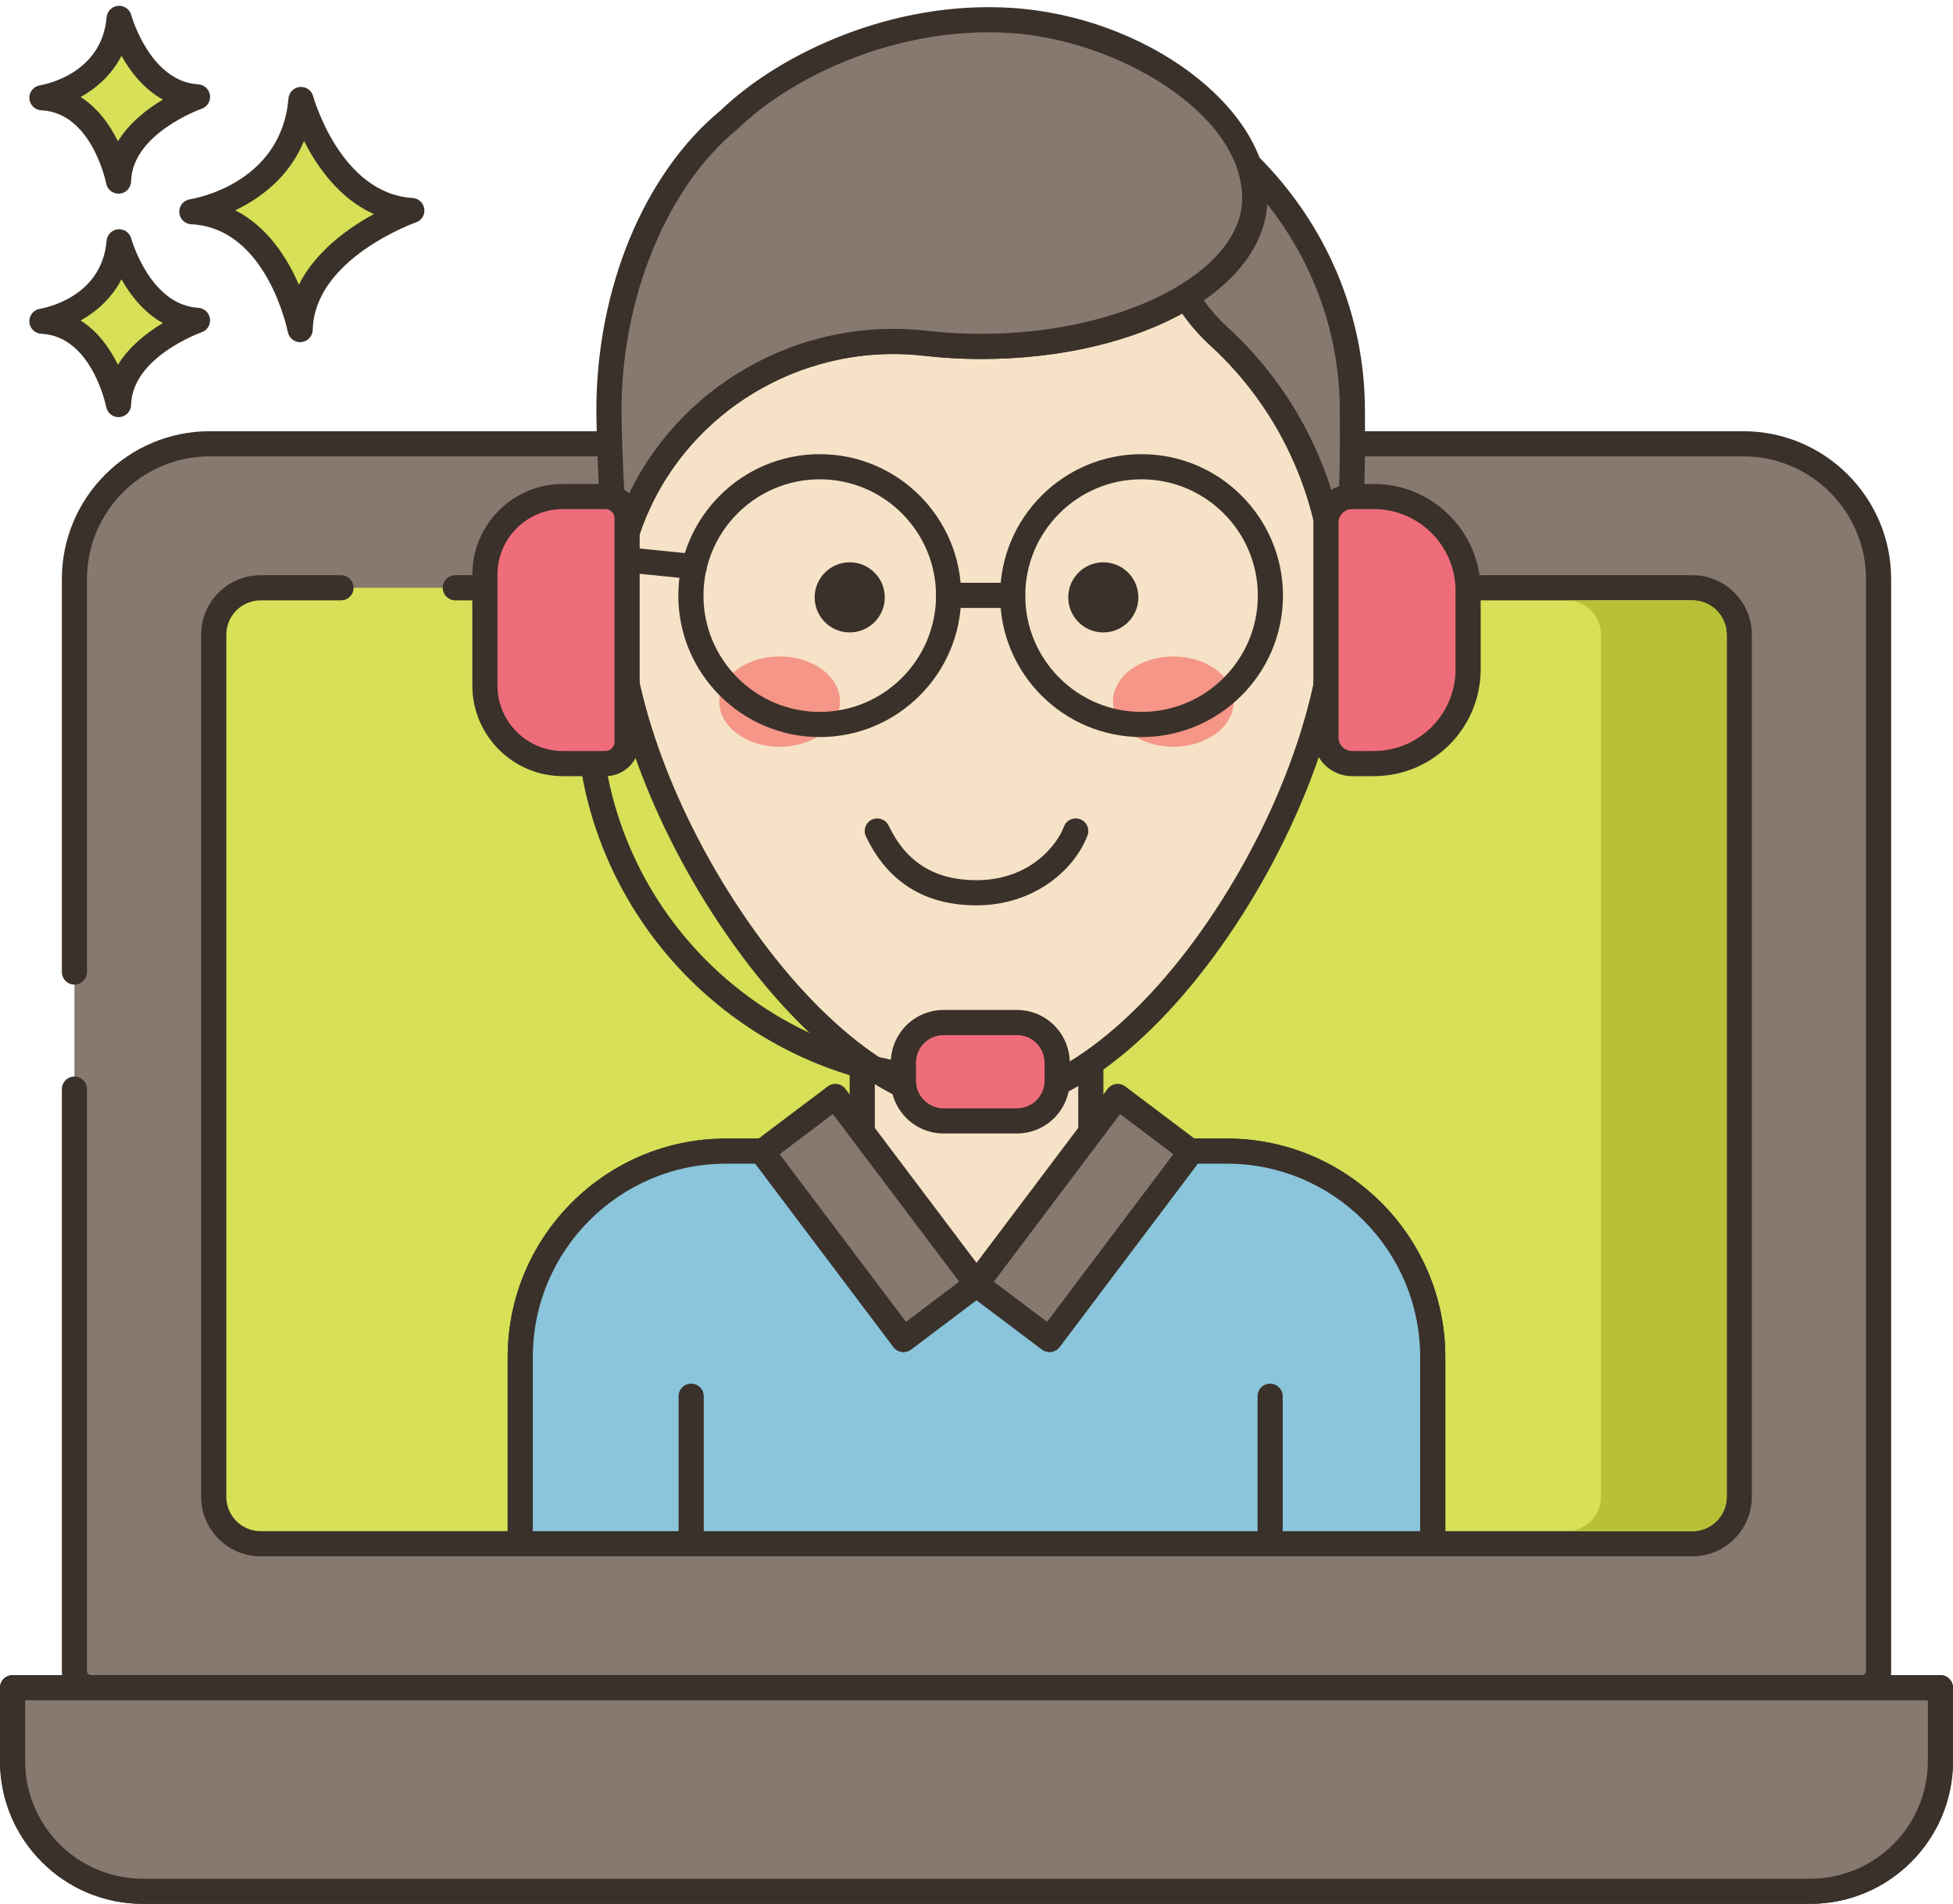 <?xml version="1.0" encoding="UTF-8"?><svg xmlns="http://www.w3.org/2000/svg" xmlns:xlink="http://www.w3.org/1999/xlink" height="227.1" preserveAspectRatio="xMidYMid meet" version="1.0" viewBox="11.5 14.1 233.0 227.1" width="233.0" zoomAndPan="magnify"><g><g id="change1_1"><path d="M47.411,25.967c0,0,3.408,12.659,13.222,13.246c0,0-13.1,4.525-13.321,14.202c0,0-2.578-13.572-12.925-14.059 C34.387,39.357,46.437,37.531,47.411,25.967z" fill="#d7e057"/></g><g id="change2_1"><path d="M47.311,54.915c-0.713,0-1.335-0.506-1.473-1.218c-0.023-0.124-2.494-12.417-11.521-12.843 c-0.771-0.036-1.388-0.65-1.428-1.421c-0.04-0.77,0.511-1.444,1.273-1.561c0.441-0.068,10.894-1.816,11.754-12.032 c0.062-0.726,0.635-1.301,1.359-1.367c0.731-0.059,1.394,0.399,1.584,1.102c0.031,0.116,3.259,11.626,11.863,12.142 c0.714,0.043,1.298,0.584,1.396,1.292c0.098,0.708-0.318,1.388-0.994,1.622c-0.121,0.042-12.118,4.31-12.313,12.819 c-0.018,0.767-0.611,1.396-1.375,1.46C47.395,54.913,47.353,54.915,47.311,54.915z M39.57,39.186 c3.878,1.969,6.229,5.746,7.586,8.877c2.026-4.021,5.942-6.787,8.949-8.428c-4.134-1.842-6.783-5.651-8.334-8.723 C45.979,35.272,42.501,37.781,39.57,39.186z" fill="#3a312a"/></g><g id="change1_2"><path d="M25.712,42.948c0,0,2.411,8.954,9.352,9.369c0,0-9.266,3.201-9.422,10.045c0,0-1.824-9.6-9.142-9.944 C16.5,52.418,25.024,51.127,25.712,42.948z" fill="#d7e057"/></g><g id="change2_2"><path d="M25.642,63.862c-0.714,0-1.337-0.507-1.473-1.22c-0.016-0.082-1.704-8.442-7.739-8.727 c-0.771-0.036-1.388-0.65-1.428-1.421c-0.04-0.769,0.511-1.444,1.273-1.56c0.296-0.047,7.363-1.242,7.942-8.113 c0.062-0.726,0.636-1.303,1.361-1.368c0.719-0.06,1.391,0.399,1.582,1.102l0,0c0.021,0.079,2.227,7.92,7.993,8.266 c0.714,0.043,1.299,0.584,1.396,1.293c0.097,0.709-0.32,1.389-0.997,1.622c-0.08,0.028-8.281,2.952-8.411,8.661 c-0.018,0.768-0.611,1.397-1.376,1.461C25.725,63.86,25.683,63.862,25.642,63.862z M21.122,52.335 c2.107,1.332,3.523,3.395,4.447,5.279c1.376-2.232,3.516-3.871,5.365-4.972c-2.288-1.27-3.885-3.351-4.941-5.225 C24.819,49.705,22.978,51.294,21.122,52.335z" fill="#3a312a"/></g><g id="change1_3"><path d="M25.712,16.29c0,0,2.411,8.954,9.352,9.37c0,0-9.266,3.201-9.422,10.045c0,0-1.824-9.6-9.142-9.944 C16.5,25.761,25.024,24.469,25.712,16.29z" fill="#d7e057"/></g><g id="change2_3"><path d="M25.642,37.205c-0.714,0-1.337-0.507-1.473-1.22c-0.016-0.082-1.704-8.442-7.739-8.727 c-0.771-0.036-1.388-0.65-1.428-1.421c-0.04-0.77,0.511-1.444,1.273-1.561c0.296-0.047,7.363-1.242,7.942-8.113 c0.062-0.726,0.636-1.303,1.361-1.368c0.719-0.061,1.391,0.399,1.582,1.102l0,0c0.021,0.079,2.227,7.92,7.993,8.265 c0.714,0.042,1.299,0.584,1.396,1.293c0.097,0.709-0.32,1.388-0.996,1.622c-0.081,0.028-8.282,2.953-8.412,8.662 c-0.018,0.768-0.611,1.397-1.376,1.461C25.725,37.203,25.683,37.205,25.642,37.205z M21.122,25.678 c2.107,1.332,3.523,3.395,4.447,5.279c1.376-2.232,3.516-3.872,5.365-4.973c-2.287-1.269-3.885-3.35-4.941-5.224 C24.819,23.048,22.978,24.637,21.122,25.678z" fill="#3a312a"/></g><g id="change3_1"><path d="M20.38,144.025v69.412c0,1.1,0.892,1.992,1.992,1.992h211.256c1.1,0,1.992-0.892,1.992-1.992V83.175 c0-8.911-7.224-16.135-16.135-16.135H36.515c-8.911,0-16.135,7.224-16.135,16.135v46.879V144.025z" fill="#87796f"/></g><g id="change2_4"><path d="M233.628,216.93H22.372c-1.926,0-3.492-1.566-3.492-3.492v-69.412c0-0.828,0.672-1.5,1.5-1.5 s1.5,0.672,1.5,1.5v69.412c0,0.271,0.221,0.492,0.492,0.492h211.256c0.271,0,0.492-0.221,0.492-0.492V83.175 c0-8.069-6.565-14.635-14.635-14.635H36.515c-8.069,0-14.635,6.565-14.635,14.635v46.88c0,0.828-0.672,1.5-1.5,1.5 s-1.5-0.672-1.5-1.5v-46.88c0-9.724,7.911-17.635,17.635-17.635h182.971c9.724,0,17.635,7.911,17.635,17.635v130.263 C237.12,215.363,235.554,216.93,233.628,216.93z" fill="#3a312a"/></g><g id="change1_4"><path d="M52.181,84.216h-9.588C39.504,84.216,37,86.72,37,89.81V192.66c0,3.089,2.504,5.594,5.594,5.594h170.813 c3.089,0,5.594-2.504,5.594-5.594V89.81c0-3.089-2.504-5.594-5.594-5.594H65.819H52.181z" fill="#d7e057"/></g><g id="change2_5"><path d="M213.406,199.754H42.594c-3.911,0-7.094-3.183-7.094-7.094V89.81c0-3.911,3.183-7.094,7.094-7.094h9.588 c0.828,0,1.5,0.672,1.5,1.5c0,0.828-0.672,1.5-1.5,1.5h-9.588c-2.257,0-4.094,1.837-4.094,4.094V192.66 c0,2.257,1.837,4.094,4.094,4.094h170.813c2.257,0,4.094-1.837,4.094-4.094V89.81c0-2.257-1.837-4.094-4.094-4.094H65.818 c-0.828,0-1.5-0.672-1.5-1.5c0-0.828,0.672-1.5,1.5-1.5h147.588c3.911,0,7.094,3.183,7.094,7.094V192.66 C220.5,196.571,217.317,199.754,213.406,199.754z" fill="#3a312a"/></g><g id="change3_2"><path d="M243,215.43v8.752c0,8.576-6.952,15.528-15.528,15.528H28.528c-8.576,0-15.528-6.952-15.528-15.528v-8.752H243 z" fill="#87796f"/></g><g id="change2_6"><path d="M227.472,241.21H28.528c-9.39,0-17.028-7.639-17.028-17.028v-8.752c0-0.828,0.672-1.5,1.5-1.5h230 c0.828,0,1.5,0.672,1.5,1.5v8.752C244.5,233.571,236.861,241.21,227.472,241.21z M14.5,216.93v7.252 c0,7.735,6.293,14.028,14.028,14.028h198.943c7.735,0,14.028-6.293,14.028-14.028v-7.252H14.5z" fill="#3a312a"/></g><g id="change3_3"><path d="M243,215.43v8.752c0,8.576-6.952,15.528-15.528,15.528H28.528c-8.576,0-15.528-6.952-15.528-15.528v-8.752H243 z" fill="#87796f"/></g><g id="change2_7"><path d="M227.472,241.21H28.528c-9.39,0-17.028-7.639-17.028-17.028v-8.752c0-0.828,0.672-1.5,1.5-1.5h230 c0.828,0,1.5,0.672,1.5,1.5v8.752C244.5,233.571,236.861,241.21,227.472,241.21z M14.5,216.93v7.252 c0,7.735,6.293,14.028,14.028,14.028h198.943c7.735,0,14.028-6.293,14.028-14.028v-7.252H14.5z" fill="#3a312a"/></g><g id="change4_1"><path d="M213.41,85.72h-15c2.25,0,4.09,1.83,4.09,4.09v102.85c0,2.26-1.84,4.09-4.09,4.09h15 c2.25,0,4.09-1.83,4.09-4.09V89.81C217.5,87.55,215.66,85.72,213.41,85.72z" fill="#b8c136"/></g><g id="change5_1"><path d="M117.712,198.248h64.72v-22.259c0-13.567-10.996-24.563-24.563-24.563h-16.228v-10.547 c-4.489,3.112-9.133,4.948-13.64,4.948c-4.323,0-8.886-1.854-13.356-5.003h-0.275v10.602H98.132 c-13.566,0-24.563,10.996-24.563,24.563v22.259H117.712z" fill="#f6e2c6"/></g><g id="change2_8"><path d="M182.433,199.748H73.568c-0.828,0-1.5-0.672-1.5-1.5v-22.259c0-14.371,11.692-26.064,26.063-26.064h14.738 v-9.102c0-0.828,0.672-1.5,1.5-1.5h0.274c0.31,0,0.611,0.096,0.863,0.273c4.456,3.139,8.66,4.729,12.493,4.729 c4.002,0,8.304-1.575,12.785-4.681c0.459-0.319,1.058-0.354,1.551-0.097c0.494,0.259,0.804,0.771,0.804,1.329v9.047h14.729 c14.371,0,26.064,11.692,26.064,26.064v22.259C183.933,199.076,183.261,199.748,182.433,199.748z M75.068,196.748h105.864v-20.759 c0-12.717-10.347-23.064-23.064-23.064h-16.229c-0.828,0-1.5-0.672-1.5-1.5v-7.804c-4.172,2.461-8.245,3.705-12.14,3.705 c-3.835,0-7.907-1.311-12.131-3.9v7.999c0,0.828-0.672,1.5-1.5,1.5H98.132c-12.717,0-23.063,10.347-23.063,23.064V196.748z" fill="#3a312a"/></g><g id="change5_2"><path clip-rule="evenodd" d="M95.488,90.536c0,5.338-4.327,9.665-9.666,9.665c-5.338,0-9.665-4.327-9.665-9.665 c0-5.338,4.327-9.665,9.665-9.665C91.16,80.87,95.488,85.198,95.488,90.536z" fill="#f6e2c6" fill-rule="evenodd"/></g><g id="change2_9"><path d="M85.822,101.7c-6.156,0-11.165-5.009-11.165-11.165c0-6.156,5.009-11.165,11.165-11.165 c6.157,0,11.166,5.009,11.166,11.165C96.988,96.691,91.979,101.7,85.822,101.7z M85.822,82.37c-4.502,0-8.165,3.663-8.165,8.165 c0,4.502,3.663,8.165,8.165,8.165c4.503,0,8.166-3.663,8.166-8.165C93.988,86.033,90.325,82.37,85.822,82.37z" fill="#3a312a"/></g><g id="change5_3"><path clip-rule="evenodd" d="M179.847,90.536c0,5.338-4.327,9.665-9.665,9.665c-5.338,0-9.665-4.327-9.665-9.665 c0-5.338,4.328-9.665,9.665-9.665C175.52,80.87,179.847,85.198,179.847,90.536z" fill="#f6e2c6" fill-rule="evenodd"/></g><g id="change2_10"><path d="M170.182,101.7c-6.156,0-11.165-5.009-11.165-11.165c0-6.156,5.009-11.165,11.165-11.165 c6.156,0,11.165,5.009,11.165,11.165C181.347,96.691,176.338,101.7,170.182,101.7z M170.182,82.37 c-4.502,0-8.165,3.663-8.165,8.165c0,4.502,3.663,8.165,8.165,8.165c4.502,0,8.165-3.663,8.165-8.165 C178.347,86.033,174.684,82.37,170.182,82.37z" fill="#3a312a"/></g><g id="change3_4"><path d="M171.268,82.041c-0.195,0.074-0.448,0.155-0.562,0.31c-0.896-11.099-6.022-21.008-13.78-28.098 c-1.548-1.418-2.868-3.032-3.928-4.792c5.101-3.113,8.198-7.22,8.198-11.718c0-1.328-0.244-2.673-0.709-4.001 c7.652,7.628,12.354,17.969,12.354,29.361C172.841,64.57,173.102,81.373,171.268,82.041z" fill="#87796f"/></g><g id="change2_11"><path d="M170.706,83.851c-0.138,0-0.275-0.019-0.412-0.058c-0.602-0.172-1.032-0.698-1.083-1.321 c-0.842-10.416-5.563-20.045-13.296-27.111c-1.649-1.509-3.063-3.233-4.202-5.125c-0.426-0.706-0.2-1.624,0.504-2.054 c4.823-2.943,7.48-6.65,7.48-10.438c0-1.142-0.21-2.321-0.625-3.506c-0.23-0.66,0.025-1.392,0.617-1.765 c0.594-0.375,1.364-0.285,1.857,0.207c8.252,8.226,12.796,19.03,12.796,30.424l0.003,0.518c0.136,18.816-1.355,19.39-2.557,19.827 c-0.021,0.008-0.057,0.022-0.06,0.023c-0.014,0.005-0.027,0.01-0.042,0.015C171.414,83.722,171.064,83.851,170.706,83.851z M171.911,83.243c0,0.001,0,0.001-0.001,0.002C171.911,83.244,171.911,83.244,171.911,83.243z M155.076,49.902 c0.83,1.174,1.789,2.261,2.863,3.244c6.582,6.016,11.131,13.763,13.18,22.29c0.159-2.571,0.266-6.323,0.226-11.794l-0.003-0.539 c0-8.989-3.048-17.588-8.667-24.666C162.412,42.676,159.749,46.688,155.076,49.902z" fill="#3a312a"/></g><g id="change6_1"><path d="M182.431,198.254v-22.271c0-13.56-10.993-24.569-24.561-24.569h-4.376l0.098,0.073l-16.877,22.393 l-8.711-6.568l-8.711,6.568l-16.876-22.393l0.098-0.073h-4.384c-13.568,0-24.561,11.009-24.561,24.569v22.271H182.431z" fill="#8ac5dc"/></g><g id="change2_12"><path d="M182.431,199.754H73.567c-0.828,0-1.5-0.672-1.5-1.5v-22.271c0-14.375,11.691-26.069,26.062-26.069h4.385 c0.646,0,1.221,0.415,1.424,1.029c0.013,0.038,0.024,0.077,0.034,0.116l15.615,20.721l7.513-5.665c0.535-0.404,1.271-0.404,1.807,0 l7.514,5.665l15.616-20.722c0.01-0.04,0.02-0.08,0.034-0.119c0.204-0.612,0.777-1.025,1.423-1.025h4.376 c14.37,0,26.062,11.694,26.062,26.069v22.271C183.931,199.082,183.259,199.754,182.431,199.754z M75.067,196.754h105.863v-20.771 c0-12.721-10.346-23.069-23.062-23.069h-3.475l-16.48,21.869c-0.24,0.318-0.596,0.527-0.989,0.583 c-0.4,0.055-0.795-0.049-1.112-0.288l-7.809-5.887l-7.808,5.887c-0.317,0.239-0.719,0.343-1.111,0.288 c-0.395-0.056-0.75-0.265-0.99-0.583l-16.482-21.869h-3.483c-12.716,0-23.062,10.349-23.062,23.069V196.754z" fill="#3a312a"/></g><g id="change2_13"><path d="M93.96,199.751c-0.828,0-1.5-0.672-1.5-1.5v-17.594c0-0.828,0.672-1.5,1.5-1.5c0.828,0,1.5,0.672,1.5,1.5 v17.594C95.46,199.079,94.788,199.751,93.96,199.751z" fill="#3a312a"/></g><g id="change2_14"><path d="M163.032,199.751c-0.828,0-1.5-0.672-1.5-1.5v-17.594c0-0.828,0.672-1.5,1.5-1.5c0.828,0,1.5,0.672,1.5,1.5 v17.594C164.532,199.079,163.86,199.751,163.032,199.751z" fill="#3a312a"/></g><g id="change5_4"><path d="M170.844,85.847c0,23.657-22.785,59.985-42.839,59.985c-19.15,0-42.848-36.328-42.848-59.985 c0-1.255,0.057-2.494,0.154-3.716c0.016-0.179,0.033-0.359,0.057-0.538c0.155-1.279,0.489-2.656,0.97-4.091 c4.946-14.921,19.916-24.235,35.53-22.459c2.176,0.253,4.425,0.383,6.731,0.383c9.714,0,18.433-2.306,24.398-5.957 c1.06,1.752,2.38,3.366,3.928,4.776C165.482,62.076,170.844,73.33,170.844,85.847z" fill="#f6e2c6"/></g><g id="change2_15"><path d="M128.005,147.332c-9.267,0-20.422-8.138-29.839-21.769c-8.949-12.952-14.509-28.171-14.509-39.717 c0-1.24,0.052-2.495,0.159-3.835c0.021-0.224,0.039-0.422,0.066-0.621c0.159-1.319,0.508-2.795,1.034-4.364 c5.126-15.463,20.737-25.339,37.121-23.473c2.131,0.248,4.338,0.373,6.561,0.373c9.052,0,17.659-2.091,23.614-5.736 c0.34-0.208,0.748-0.274,1.138-0.178c0.388,0.094,0.723,0.339,0.929,0.681c0.997,1.648,2.227,3.142,3.655,4.442 c9.157,8.381,14.408,20.303,14.408,32.711c0,11.675-5.426,26.891-14.159,39.709C148.755,139.395,137.755,147.332,128.005,147.332z M118.065,56.328c-13.602,0-26,8.666-30.303,21.647c-0.463,1.382-0.767,2.658-0.904,3.798c-0.024,0.179-0.038,0.335-0.053,0.491 c-0.1,1.246-0.148,2.423-0.148,3.583c0,10.969,5.355,25.534,13.977,38.012c8.857,12.82,19.09,20.474,27.371,20.474 c8.613,0,18.969-7.65,27.7-20.466c8.413-12.347,13.639-26.915,13.639-38.02c0-11.568-4.896-22.684-13.431-30.495 c-1.275-1.16-2.414-2.458-3.396-3.87c-6.326,3.473-14.941,5.445-23.917,5.445c-2.339,0-4.662-0.132-6.904-0.393 C120.479,56.396,119.268,56.328,118.065,56.328z" fill="#3a312a"/></g><g id="change2_16"><path d="M117.057,85.36c0,2.31-1.872,4.182-4.182,4.182c-2.31,0-4.182-1.872-4.182-4.182 c0-2.31,1.872-4.182,4.182-4.182C115.185,81.178,117.057,83.05,117.057,85.36z" fill="#3a312a"/></g><g id="change2_17"><path d="M147.311,85.36c0,2.31-1.872,4.182-4.182,4.182c-2.31,0-4.182-1.872-4.182-4.182 c0-2.31,1.872-4.182,4.182-4.182C145.439,81.178,147.311,83.05,147.311,85.36z" fill="#3a312a"/></g><g id="change7_1"><path d="M111.721,97.793c0,2.974-3.225,5.386-7.204,5.386c-3.978,0-7.204-2.411-7.204-5.386 c0-2.974,3.225-5.385,7.204-5.385C108.496,92.408,111.721,94.819,111.721,97.793z" fill="#f59689"/></g><g id="change7_2"><path d="M158.691,97.793c0,2.974-3.225,5.386-7.204,5.386c-3.978,0-7.204-2.411-7.204-5.386 c0-2.974,3.226-5.385,7.204-5.385C155.466,92.408,158.691,94.819,158.691,97.793z" fill="#f59689"/></g><g id="change2_18"><path d="M128.001,122.098c-6.157,0-10.596-2.767-13.193-8.224c-0.355-0.748-0.038-1.643,0.71-1.999 c0.748-0.354,1.644-0.038,1.999,0.71c2.086,4.383,5.516,6.513,10.484,6.513c6.357,0,9.605-4.183,10.434-6.395 c0.291-0.776,1.157-1.171,1.931-0.878c0.776,0.291,1.169,1.155,0.878,1.931C139.738,117.773,134.951,122.098,128.001,122.098z" fill="#3a312a"/></g><g id="change2_19"><path d="M109.299,102.024c-9.304,0-16.873-7.569-16.873-16.873c0-9.305,7.569-16.874,16.873-16.874 c9.305,0,16.874,7.569,16.874,16.874C126.173,94.455,118.604,102.024,109.299,102.024z M109.299,71.277 c-7.649,0-13.873,6.224-13.873,13.874c0,7.649,6.224,13.873,13.873,13.873c7.65,0,13.874-6.224,13.874-13.873 C123.173,77.501,116.949,71.277,109.299,71.277z" fill="#3a312a"/></g><g id="change2_20"><path d="M147.69,102.024c-9.304,0-16.873-7.569-16.873-16.873c0-9.305,7.569-16.874,16.873-16.874 s16.873,7.569,16.873,16.874C164.564,94.455,156.994,102.024,147.69,102.024z M147.69,71.277c-7.649,0-13.873,6.224-13.873,13.874 c0,7.649,6.224,13.873,13.873,13.873s13.873-6.224,13.873-13.873C161.564,77.501,155.34,71.277,147.69,71.277z" fill="#3a312a"/></g><g id="change2_21"><path d="M132.317,86.62h-7.645c-0.828,0-1.5-0.672-1.5-1.5c0-0.828,0.672-1.5,1.5-1.5h7.645c0.828,0,1.5,0.672,1.5,1.5 C133.817,85.948,133.145,86.62,132.317,86.62z" fill="#3a312a"/></g><g id="change2_22"><path d="M94.336,83.199c-0.051,0-0.102-0.002-0.152-0.008l-8.873-0.895c-0.824-0.083-1.425-0.818-1.342-1.643 c0.084-0.825,0.839-1.433,1.642-1.342l8.873,0.895c0.824,0.083,1.425,0.818,1.342,1.643C95.748,82.623,95.097,83.199,94.336,83.199 z" fill="#3a312a"/></g><g id="change3_5"><path d="M132.056,16.535c-14.491-0.906-27.312,5.795-33.582,11.852c-9.462,7.774-14.328,21.85-14.328,34.714 c0,2.35,0.415,15.724,1.165,19.033c0.122-1.428,0.486-2.99,1.03-4.632c4.943-14.917,19.916-24.235,35.53-22.456 c2.171,0.248,4.422,0.378,6.728,0.378c18.001,0,32.594-7.915,32.594-17.678C161.194,27.982,147.86,17.523,132.056,16.535z" fill="#87796f"/></g><g id="change2_23"><path d="M85.311,83.634c-0.695,0-1.306-0.481-1.462-1.168c-0.799-3.518-1.202-16.989-1.202-19.365 c0-14.563,5.681-28.287,14.829-35.834c6.999-6.734,20.409-13.129,34.675-12.228l0,0c15.985,0.999,30.543,11.821,30.543,22.707 c0,10.754-14.976,19.178-34.094,19.178c-2.323,0-4.644-0.13-6.898-0.387c-14.98-1.706-29.254,7.308-33.936,21.437 c-0.53,1.599-0.853,3.041-0.96,4.289c-0.063,0.736-0.653,1.317-1.391,1.368C85.38,83.633,85.345,83.634,85.311,83.634z M129.438,17.954c-12.412,0-23.819,5.617-29.921,11.513c-0.028,0.027-0.059,0.055-0.09,0.08 c-8.371,6.877-13.78,20.048-13.78,33.554c0,1.578,0.144,6.506,0.397,10.993c6.025-13.763,20.672-22.292,35.997-20.538 c2.142,0.243,4.348,0.367,6.559,0.367c16.855,0,31.094-7.408,31.094-16.178c0-10.126-14.906-18.912-27.73-19.713 C131.117,17.979,130.275,17.954,129.438,17.954z" fill="#3a312a"/></g><g id="change3_6"><path d="M109.748 145.369H120.701V173.407H109.748z" fill="#87796f" transform="rotate(-37.003 115.225 159.38)"/></g><g id="change2_24"><path d="M119.289,175.38c-0.455,0-0.904-0.206-1.199-0.598l-16.875-22.392c-0.239-0.317-0.343-0.717-0.287-1.111 c0.056-0.394,0.265-0.75,0.583-0.989l8.747-6.592c0.659-0.498,1.602-0.366,2.101,0.295l16.876,22.391 c0.239,0.318,0.343,0.718,0.287,1.112c-0.056,0.394-0.265,0.749-0.583,0.989l-8.748,6.593 C119.921,175.281,119.604,175.38,119.289,175.38z M104.514,151.783l15.069,19.996l6.353-4.787l-15.07-19.995L104.514,151.783z" fill="#3a312a"/></g><g id="change3_7"><path d="M135.299 145.369H146.252V173.407H135.299z" fill="#87796f" transform="rotate(-142.997 140.777 159.385)"/></g><g id="change2_25"><path d="M136.712,175.38c-0.324,0-0.642-0.104-0.903-0.302l-8.747-6.593c-0.661-0.499-0.793-1.439-0.295-2.101 l16.874-22.391c0.498-0.662,1.439-0.794,2.101-0.296l8.748,6.592c0.318,0.239,0.527,0.596,0.583,0.989 c0.056,0.395-0.048,0.794-0.287,1.111l-16.875,22.392c-0.24,0.318-0.596,0.527-0.989,0.583 C136.851,175.375,136.781,175.38,136.712,175.38z M130.065,166.992l6.352,4.787l15.069-19.996l-6.352-4.786L130.065,166.992z" fill="#3a312a"/></g><g id="change2_26"><path d="M126.243,144.341c-25.392,0-46.049-20.657-46.049-46.048c0-0.828,0.672-1.5,1.5-1.5c0.828,0,1.5,0.672,1.5,1.5 c0,23.736,19.312,43.048,43.049,43.048c0.828,0,1.5,0.672,1.5,1.5C127.743,143.669,127.071,144.341,126.243,144.341z" fill="#3a312a"/></g><g id="change8_1"><path d="M132.828,147.81h-8.755c-2.648,0-4.794-2.146-4.794-4.794v-2.143c0-2.648,2.146-4.794,4.794-4.794h8.755 c2.648,0,4.794,2.146,4.794,4.794v2.143C137.622,145.664,135.475,147.81,132.828,147.81z" fill="#ef6d7a"/></g><g id="change2_27"><path d="M132.828,149.311h-8.756c-3.471,0-6.294-2.823-6.294-6.294v-2.144c0-3.471,2.823-6.294,6.294-6.294h8.755 c3.471,0,6.295,2.823,6.295,6.294v2.144C139.122,146.487,136.299,149.311,132.828,149.311z M124.072,137.579 c-1.816,0-3.294,1.477-3.294,3.294v2.144c0,1.816,1.478,3.294,3.294,3.294h8.756c1.816,0,3.294-1.478,3.294-3.294v-2.144 c0-1.816-1.479-3.294-3.295-3.294H124.072z" fill="#3a312a"/></g><g id="change8_2"><path d="M69.351,95.879c0,5.142,4.168,9.31,9.31,9.31h5.069c1.428,0,2.586-1.158,2.586-2.586V75.915 c0-1.428-1.158-2.586-2.586-2.586H78.66c-5.142,0-9.31,4.168-9.31,9.31V95.879z" fill="#ef6d7a"/></g><g id="change2_28"><path d="M83.729,106.688H78.66c-5.96,0-10.81-4.85-10.81-10.81v-13.24c0-5.96,4.85-10.81,10.81-10.81h5.068 c2.253,0,4.086,1.833,4.086,4.086v26.688C87.814,104.855,85.981,106.688,83.729,106.688z M78.66,74.829 c-4.307,0-7.81,3.503-7.81,7.81v13.24c0,4.307,3.503,7.81,7.81,7.81h5.068c0.599,0,1.086-0.487,1.086-1.086V75.915 c0-0.599-0.487-1.086-1.086-1.086H78.66z" fill="#3a312a"/></g><g id="change8_3"><path d="M172.81,105.189h2.589c6.213,0,11.25-5.037,11.25-11.25v-9.36c0-6.213-5.037-11.25-11.25-11.25h-2.589 c-1.726,0-3.125,1.399-3.125,3.125v25.61C169.685,103.79,171.084,105.189,172.81,105.189z" fill="#ef6d7a"/></g><g id="change2_29"><path d="M175.399,106.688h-2.589c-2.55,0-4.625-2.075-4.625-4.625V76.454c0-2.55,2.075-4.625,4.625-4.625h2.589 c7.03,0,12.75,5.72,12.75,12.75v9.359C188.149,100.969,182.43,106.688,175.399,106.688z M172.811,74.829 c-0.896,0-1.625,0.729-1.625,1.625v25.609c0,0.896,0.729,1.625,1.625,1.625h2.589c5.376,0,9.75-4.374,9.75-9.75v-9.359 c0-5.376-4.374-9.75-9.75-9.75H172.811z" fill="#3a312a"/></g></g></svg>
